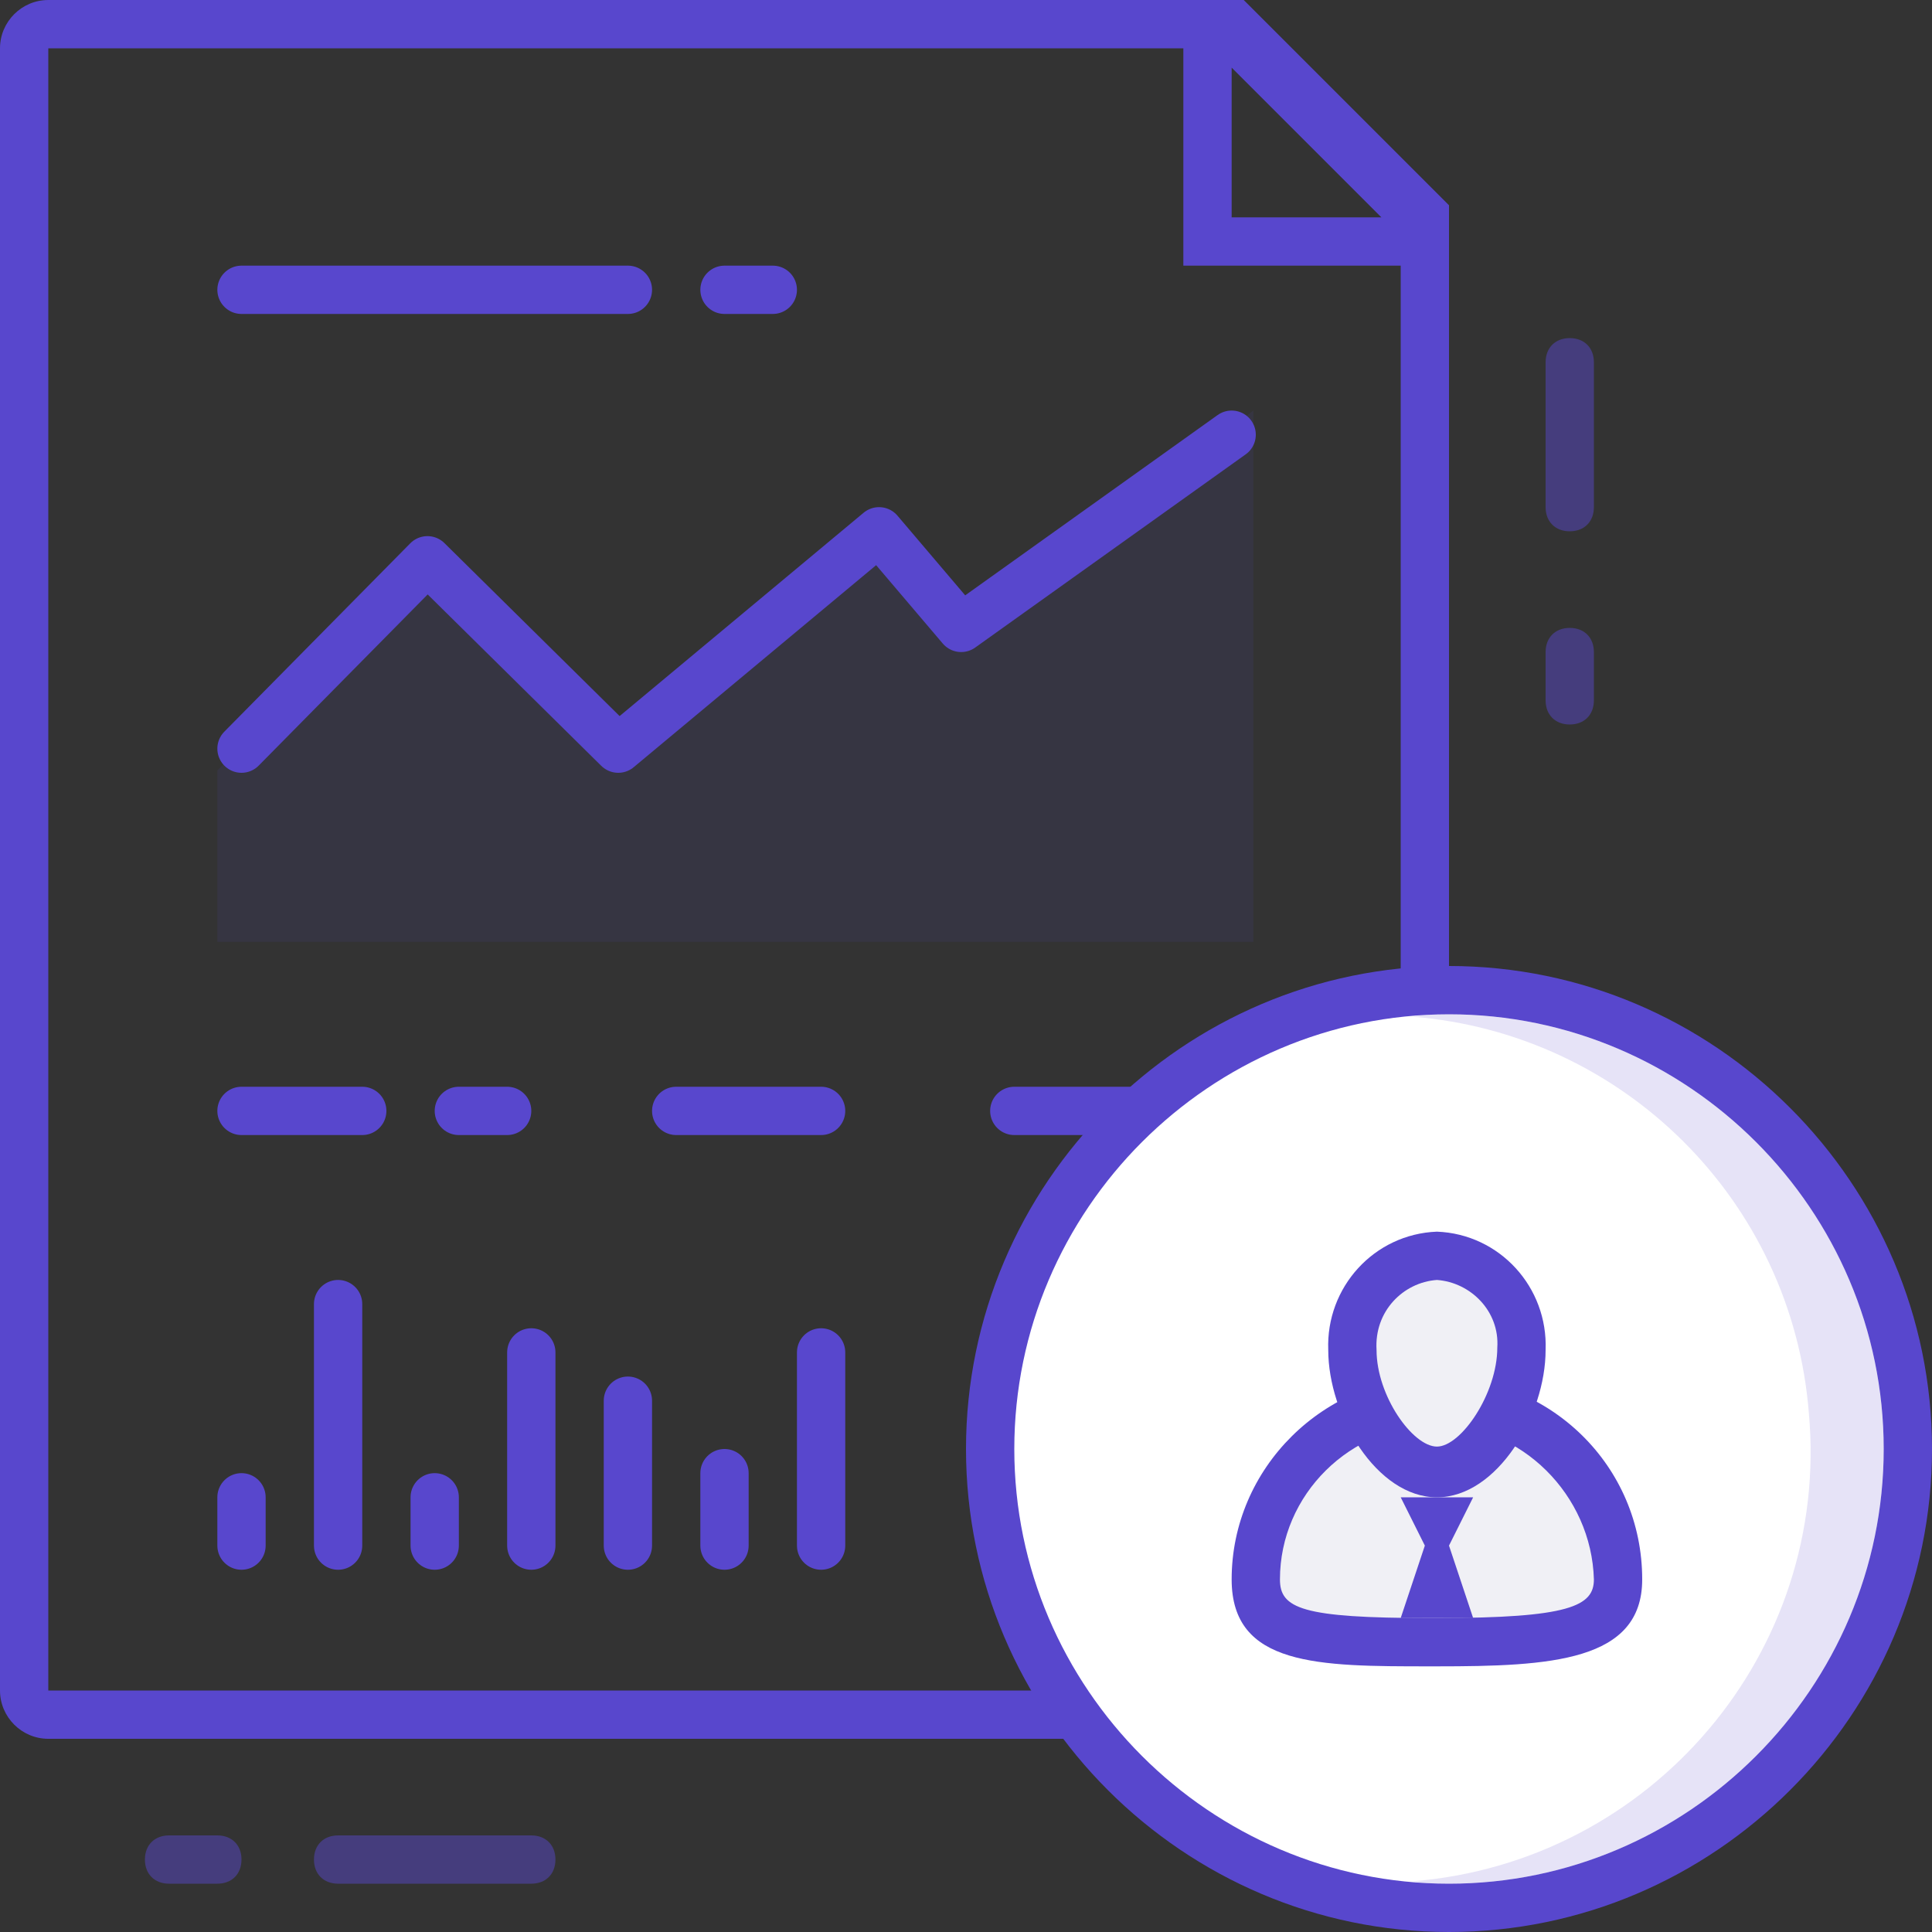 <svg id="_80x80-share-reports" xmlns="http://www.w3.org/2000/svg" viewBox="0 0 80 80"><rect x="0" y="0" width="80" height="80" fill="#333333" stroke="none"/><style>.st0,.st1{fill:#5847cd}.st1{opacity:.1;enable-background:new}.st2{stroke-linejoin:round}.st2,.st3{fill:none;stroke:#5847cd;stroke-width:2;stroke-linecap:round}.st4{fill:#fff}.st5,.st6{opacity:.48;fill:#5847cd;enable-background:new}.st6{opacity:.15}.st7{fill:#f0f0f5}</style><path class="st0" d="M50.7 2L58 9.3V70H2V2h48.7m.8-2H2C.9 0 0 .9 0 2v68c0 1.1.9 2 2 2h56c1.1 0 2-.9 2-2V8.5L51.5 0z" id="Prostokąt_zaokrąglony_8"/><path class="st0" d="M51 2.8L57.2 9H51V2.8M51 0h-2v11h11V9l-9-9z" id="Kształt_1975"/><path id="Kształt_1973_kopia" class="st1" d="M9 31.9l8.8-8.7 7.6 7.4L36.8 22l3.8 3.7L51.9 17v22H9v-7.1z"/><g id="Grupa_13"><path id="Kształt_1973" class="st2" d="M10 31l7.7-7.8 7.9 7.8 10.8-9 3.4 4L51 18"/></g><path id="Kształt_1988" class="st2" d="M10 12h16"/><path id="Kształt_1988_kopia_11" class="st2" d="M30 12h2"/><path id="Kształt_1988_kopia" class="st3" d="M10 46h5"/><path id="Kształt_1988_kopia_12" class="st3" d="M19 46h2"/><path id="Kształt_1988_kopia_2" class="st3" d="M28 46h6"/><path id="Kształt_1988_kopia_3" class="st3" d="M42 46h11"/><path id="Kształt_1988_kopia_4" class="st3" d="M10 62v2"/><path id="Kształt_1988_kopia_5" class="st3" d="M18 62v2"/><path id="Kształt_1988_kopia_6" class="st3" d="M14 54v10"/><path id="Kształt_1988_kopia_7" class="st3" d="M22 56v8"/><path id="Kształt_1988_kopia_8" class="st3" d="M26 58v6"/><path id="Kształt_1988_kopia_9" class="st3" d="M30 61v3"/><path id="Kształt_1988_kopia_10" class="st3" d="M34 56v8"/><g id="Elipsa_3"><circle class="st4" cx="60" cy="60" r="19"/><path class="st0" d="M60 42c9.9 0 18 8.1 18 18s-8.1 18-18 18-18-8.1-18-18 8.1-18 18-18m0-2c-11 0-20 9-20 20s9 20 20 20 20-9 20-20-9-20-20-20z"/></g><path id="Prostokąt_zaokrąglony_749" class="st5" d="M65 30c-.6 0-1-.4-1-1v-2c0-.6.4-1 1-1s1 .4 1 1v2c0 .6-.4 1-1 1zm0-8c-.6 0-1-.4-1-1v-6c0-.6.4-1 1-1s1 .4 1 1v6c0 .6-.4 1-1 1zM22 78h-8c-.6 0-1-.4-1-1s.4-1 1-1h8c.6 0 1 .4 1 1s-.4 1-1 1zM9 78H7c-.6 0-1-.4-1-1s.4-1 1-1h2c.6 0 1 .4 1 1s-.4 1-1 1z"/><path id="Elipsa_3_kopia" class="st6" d="M60 78c-.5 0-1 0-1.5-.1 9.9-.8 17.3-9.5 16.4-19.4-.7-8.8-7.7-15.7-16.4-16.4.5-.1 1-.1 1.5-.1 9.9 0 18 8.1 18 18s-8.1 18-18 18z"/><g id="user"><g id="Elipsa_976_kopia"><path class="st7" d="M59.2 68c-5.1 0-7.2-.2-7.2-2.6 0-4.1 3.4-7.4 7.5-7.4 4.2 0 7.5 3.3 7.5 7.4 0 2.2-2.3 2.6-7.5 2.6h-.3z"/><path class="st0" d="M59.5 57v2c3.5 0 6.4 2.9 6.5 6.4 0 1.1-1 1.6-6.5 1.6h-.3c-5.3 0-6.2-.4-6.2-1.6 0-3.5 2.9-6.4 6.5-6.4h.1l-.1-2m0 0c-4.7 0-8.5 3.8-8.5 8.4 0 3.6 3.6 3.6 8.2 3.6h.3c4.7 0 8.5-.2 8.5-3.6 0-4.7-3.8-8.4-8.5-8.4z"/></g><g id="Elipsa_977"><path class="st7" d="M59.5 61c-1.8 0-3.5-2.9-3.5-5.1-.1-2.1 1.5-3.8 3.6-3.9 2 .1 3.5 1.8 3.5 3.8-.1 2.3-1.8 5.2-3.6 5.2z"/><path class="st0" d="M59.5 53c1.4.1 2.6 1.3 2.5 2.8 0 1.9-1.5 4.1-2.5 4.1s-2.5-2.1-2.5-4c-.1-1.6 1.1-2.8 2.5-2.9m0-2c-2.6.1-4.6 2.3-4.5 4.9 0 2.7 2 6.1 4.5 6.1s4.5-3.4 4.5-6.1c.1-2.6-1.9-4.8-4.5-4.9z"/></g><path id="Kształt_1426" class="st0" d="M61 67h-3l1-3-1-2h3l-1 2 1 3z"/></g></svg>